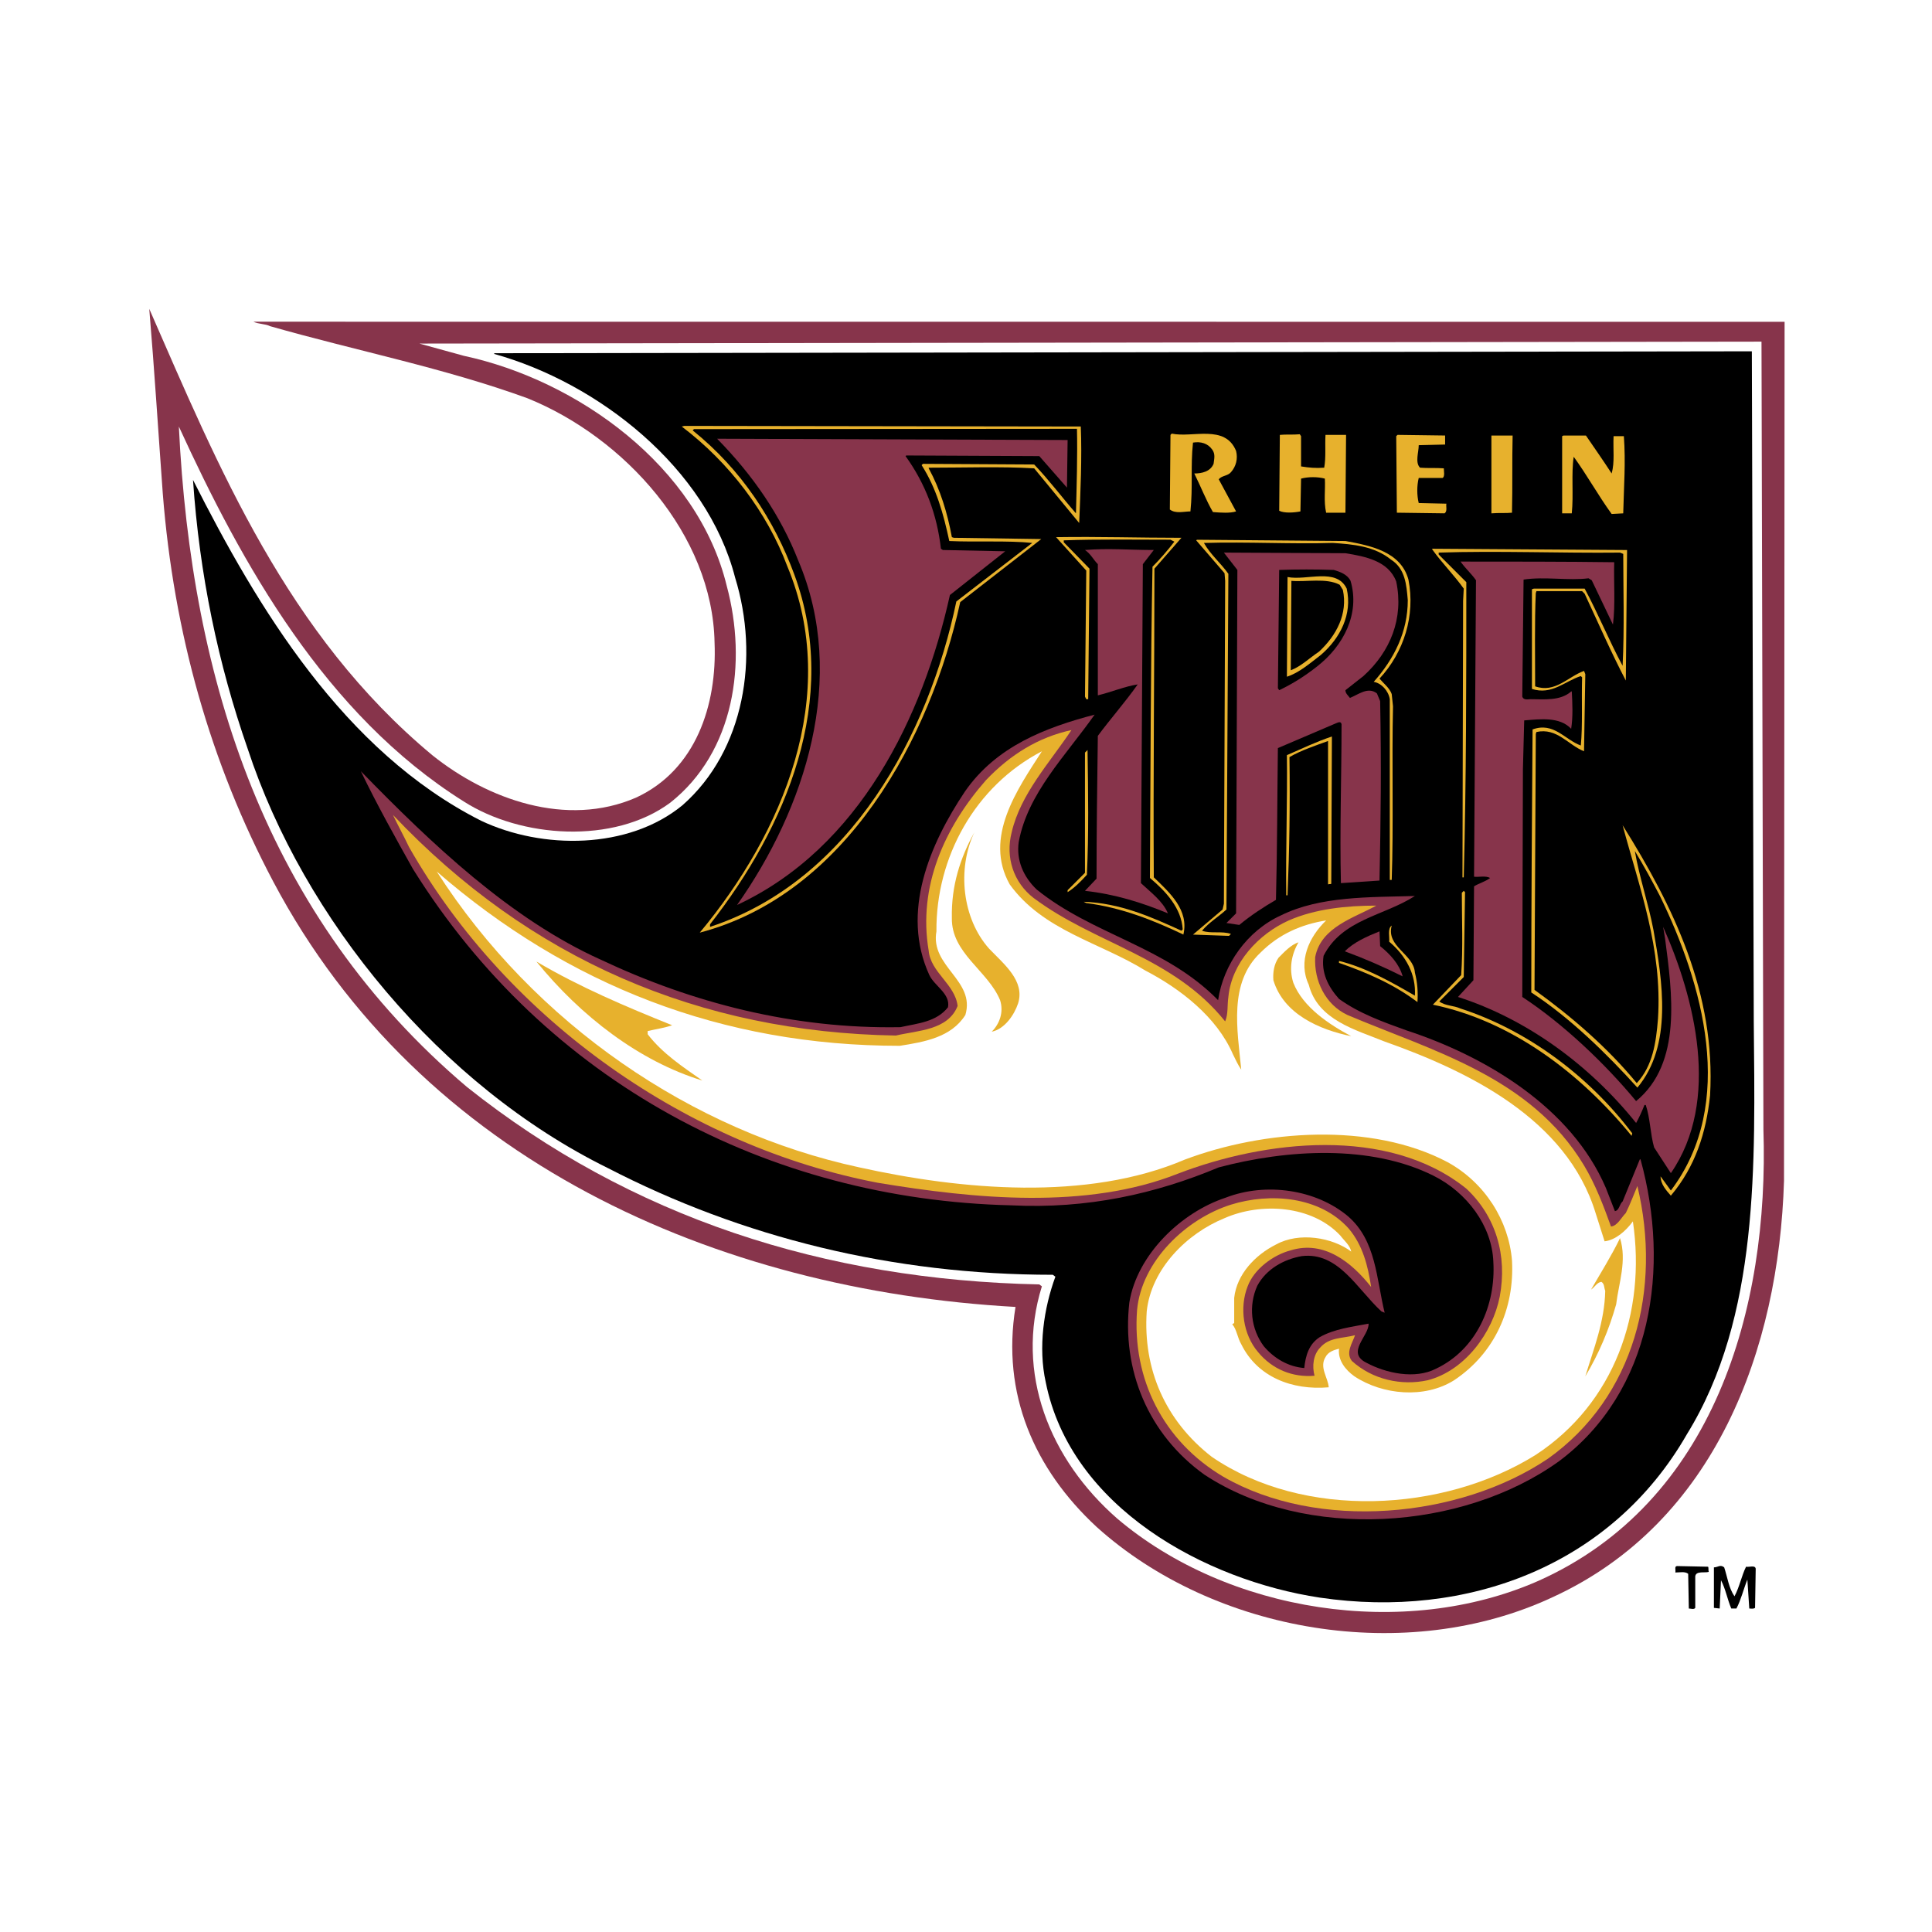 <?xml version="1.0" encoding="utf-8"?>
<!-- Generator: Adobe Illustrator 13.0.0, SVG Export Plug-In . SVG Version: 6.00 Build 14948)  -->
<!DOCTYPE svg PUBLIC "-//W3C//DTD SVG 1.0//EN" "http://www.w3.org/TR/2001/REC-SVG-20010904/DTD/svg10.dtd">
<svg version="1.0" id="Layer_1" xmlns="http://www.w3.org/2000/svg" xmlns:xlink="http://www.w3.org/1999/xlink" x="0px" y="0px"
	 width="192.756px" height="192.756px" viewBox="0 0 192.756 192.756" enable-background="new 0 0 192.756 192.756"
	 xml:space="preserve">
<g>
	<polygon fill-rule="evenodd" clip-rule="evenodd" fill="#FFFFFF" points="0,0 192.756,0 192.756,192.756 0,192.756 0,0 	"/>
	<path fill-rule="evenodd" clip-rule="evenodd" fill="#FFFFFF" d="M16.049,29.338C22.4,44.929,29.073,60.969,42.482,73.16
		c5.711,5.197,14.18,8.533,21.495,4.684c5.71-3.914,6.994-11.678,5.325-18.158c-2.053-9.175-11.036-17.002-19.762-19.633
		l-4.363-1.347L24.39,32.867c-0.257-0.578-0.064-1.412-0.193-2.053l0.321-0.192l51.008,0.385l101.31,0.385l2.951,0.064v8.341
		l-0.192,24.253l-0.192,21.494v3.4l-0.192,25.343c0.577,16.361-3.272,32.852-17.259,42.668c-10.779,7.891-27.269,9.303-39.844,4.619
		c-7.572-2.887-15.271-7.893-19.441-15.463c-1.925-3.979-3.465-8.533-2.888-13.217c-0.256-0.449,0.257-1.092-0.192-1.348
		c-21.237-1.605-40.293-8.213-56.525-21.75c-19.89-17.26-27.397-41.32-28.68-66.664c-0.513-4.812-0.962-9.56-1.412-14.372
		l0.128-0.257C14.06,28.825,15.792,27.991,16.049,29.338L16.049,29.338z"/>
	<path fill-rule="evenodd" clip-rule="evenodd" fill="#87344B" d="M43.125,75.341c5.518,4.428,13.41,7.25,20.339,4.235
		c5.967-2.759,8.084-9.239,7.828-15.463c-0.193-10.779-8.983-20.467-18.671-24.381c-8.277-3.016-17.131-4.748-25.665-7.186
		c-0.514-0.257-1.155-0.193-1.668-0.449l152.761,0.009l-0.058,85.71c-0.514,16.811-6.865,34.07-23.034,41.512
		c-14.629,6.865-33.812,3.594-45.555-6.994c-6.223-5.773-9.495-13.279-8.084-21.941c-29.835-1.668-59.285-14.564-74.042-42.411
		c-6.288-11.87-9.945-24.831-11.036-38.753c-0.449-6.16-0.834-12.319-1.348-18.415C21.824,46.662,28.625,63.279,43.125,75.341
		L43.125,75.341z"/>
	<path fill-rule="evenodd" clip-rule="evenodd" fill="#FFFFFF" d="M175.745,34.086l0.192,78.598
		c0.578,17.9-4.94,37.213-22.456,45.041c-13.409,5.902-30.99,3.145-42.025-6.225c-6.737-5.902-10.201-14.5-7.507-23.162
		l-0.257-0.191c-21.43-0.449-40.742-6.674-57.103-19.697c-20.082-17.003-27.525-40.55-28.744-65.894
		c6.288,13.73,14.628,28.744,28.423,37.406c5.71,3.657,14.95,4.299,20.596,0.128c6.417-5.069,7.699-13.987,5.646-21.623
		c-2.887-11.934-14.885-20.532-26.242-22.97l-4.427-1.219L175.745,34.086L175.745,34.086z"/>
	<path fill-rule="evenodd" clip-rule="evenodd" d="M174.782,35.049l0.192,66.92c0.129,14.18,0.578,29.387-6.672,41.127
		c-7.507,13.088-21.879,18.479-36.636,16.297c-11.421-1.732-24.831-8.982-27.333-21.494c-0.77-3.465-0.192-7.379,0.963-10.523
		l-0.257-0.191c-15.976,0-30.99-3.721-44.399-10.65C43.959,108.32,30.292,91.703,24.71,74.7c-2.951-8.469-4.812-17.387-5.454-26.819
		C25.673,60.584,34.271,74.957,48,81.886c6.096,2.887,14.693,2.887,20.083-1.54c6.223-5.454,7.699-14.821,5.261-22.712
		c-2.823-10.972-13.667-19.441-24.061-22.329l0.064-0.064L174.782,35.049L174.782,35.049z"/>
	<path fill-rule="evenodd" clip-rule="evenodd" fill="#E7B12D" d="M107.83,42.552c0.128,3.08-0.032,6.548-0.159,9.628l-4.491-5.454
		c-3.337-0.193-6.994-0.064-10.522-0.064v0.064c1.154,2.117,1.86,4.427,2.31,6.865l0.192,0.064l8.726,0.128l-8.084,6.288
		C92.849,73.609,84.444,89.2,69.815,93.05c8.277-9.945,14.115-23.675,8.726-36.572c-1.988-5.325-5.774-10.33-10.522-13.922
		l0.257-0.064L107.83,42.552L107.83,42.552z"/>
	<path fill-rule="evenodd" clip-rule="evenodd" d="M107.449,42.782c0.063,2.694-0.035,5.805-0.1,8.436
		c-1.348-1.54-2.694-3.336-4.17-4.876l-11.1-0.064l-0.129,0.128c1.476,2.31,2.182,4.876,2.76,7.571
		c2.695,0.128,5.838-0.064,8.276,0.192l-7.571,5.839c-2.758,13.217-10.522,27.846-24.573,32.465v-0.256
		c7.571-9.689,13.024-22.393,8.405-34.904c-1.989-5.39-5.262-10.458-10.138-14.372l0.128-0.128L107.449,42.782L107.449,42.782z"/>
	<path fill-rule="evenodd" clip-rule="evenodd" fill="#E7B12D" d="M123.325,44.994c0.192,0.77,0,1.54-0.513,2.117
		c-0.321,0.385-0.898,0.321-1.22,0.706l1.732,3.208c-0.641,0.193-1.475,0.128-2.31,0.064c-0.705-1.219-1.219-2.566-1.86-3.85
		c0.77,0,1.604-0.192,1.925-0.962c0.064-0.513,0.192-0.962-0.129-1.412c-0.448-0.641-1.154-0.833-1.925-0.706
		c-0.256,2.374,0,4.427-0.256,6.865c-0.642,0-1.476,0.257-2.054-0.192l0.064-7.443l0.128-0.128
		C118.963,43.71,122.234,42.298,123.325,44.994L123.325,44.994z"/>
	<path fill-rule="evenodd" clip-rule="evenodd" fill="#E7B12D" d="M129.807,43.518v3.015c0.769,0.128,1.476,0.193,2.309,0.128
		c0.192-1.027,0.064-2.181,0.129-3.272h2.053l-0.063,7.764h-1.926c-0.256-1.155-0.063-2.31-0.128-3.401
		c-0.705-0.192-1.668-0.192-2.373,0l-0.064,3.272c-0.643,0.128-1.604,0.193-2.117-0.064l0.063-7.571
		c0.577-0.064,1.348,0,1.989-0.064L129.807,43.518L129.807,43.518z"/>
	<path fill-rule="evenodd" clip-rule="evenodd" fill="#E7B12D" d="M144.178,44.352l-2.631,0.064c0,0.706-0.385,1.732,0.129,2.246
		c0.77,0.064,1.604,0,2.374,0.064c0,0.257,0.128,0.834-0.128,0.962h-2.375c-0.191,0.77-0.191,1.732,0,2.502l2.76,0.063
		c-0.064,0.257,0.128,0.77-0.192,0.963l-4.749-0.064l-0.063-7.635l0.129-0.129l4.747,0.064V44.352L144.178,44.352z"/>
	<path fill-rule="evenodd" clip-rule="evenodd" fill="#E7B12D" d="M150.915,43.454c-0.064,2.566,0,5.004-0.064,7.699
		c-0.642,0.064-1.283,0-2.053,0.064v-7.764H150.915L150.915,43.454z"/>
	<path fill-rule="evenodd" clip-rule="evenodd" fill="#E7B12D" d="M158.229,43.454c0.834,1.219,1.732,2.502,2.566,3.785
		c0.321-1.155,0.128-2.374,0.192-3.721h1.026c0.193,2.63,0,5.004-0.063,7.699l-1.155,0.064c-1.348-1.861-2.438-3.85-3.786-5.71
		c-0.256,1.668,0,3.785-0.192,5.646h-0.962v-7.699l0.128-0.064H158.229L158.229,43.454z"/>
	<path fill-rule="evenodd" clip-rule="evenodd" fill="#87344B" d="M106.451,48.651l-2.759-3.145l-13.281-0.063l-0.064,0.063
		c1.989,2.759,3.144,5.839,3.529,9.24l0.192,0.128l6.224,0.128l-5.518,4.363c-2.694,12.126-8.982,25.215-21.237,30.925
		c6.737-9.56,11.1-22.649,6.095-34.39c-1.733-4.427-4.492-8.469-8.084-12.127l34.968,0.129L106.451,48.651L106.451,48.651z"/>
	<path fill-rule="evenodd" clip-rule="evenodd" fill="#E7B12D" d="M117.872,53.655l-2.695,3.08c0,10.651-0.128,20.339-0.063,30.797
		c1.604,1.54,3.528,3.272,2.951,5.71c-2.951-1.412-6.159-2.695-9.688-3.144l-0.257-0.128c3.594,0.128,6.673,1.476,9.753,2.887
		L118,92.729c-0.128-2.117-1.668-3.785-3.271-5.133c0.063-10.522,0.063-20.788,0.256-31.054c0.771-0.77,1.541-1.668,2.182-2.502
		l-0.385-0.193c-3.336,0-7.25-0.064-10.651,0.064v0.193l2.567,2.63l-0.129,13.024h-0.192l-0.128-0.256l0.128-12.576l-3.016-3.336
		h0.064C109.788,53.526,113.509,53.655,117.872,53.655L117.872,53.655z"/>
	<path fill-rule="evenodd" clip-rule="evenodd" fill="#E7B12D" d="M134.233,53.976c2.438,0.449,5.518,1.026,6.287,3.85
		c0.706,3.593-0.448,7.25-2.887,9.881c0.385,0.449,1.026,0.962,1.219,1.54l0.129,1.219c-0.129,5.454,0.063,11.999-0.129,17.324
		h-0.192v-18.03c-0.129-0.834-0.834-1.604-1.604-1.732c2.053-2.31,3.399-5.004,3.399-8.148c-0.128-1.541-0.256-3.145-1.667-4.042
		c-1.669-1.348-3.786-1.54-5.839-1.668c-3.914,0.128-8.534-0.128-12.832,0c0.641,1.155,1.668,1.989,2.438,3.08l-0.192,33.492
		c-0.771,0.706-1.732,1.283-2.438,2.117c0.899,0.321,1.989,0,2.888,0.321l-0.192,0.193l-3.594-0.128l2.952-2.502l0.129-0.577
		l0.127-32.209l-0.063-0.77l-2.823-3.272l0.064-0.064L134.233,53.976L134.233,53.976z"/>
	<path fill-rule="evenodd" clip-rule="evenodd" fill="#87344B" d="M114.022,56.286L113.83,88.11
		c0.962,0.898,2.182,1.796,2.695,3.016c-2.632-1.091-5.325-1.925-8.277-2.246l1.154-1.219c0-4.556,0.064-9.432,0.129-14.244
		c1.283-1.732,2.759-3.4,3.978-5.133c-1.283,0.193-2.63,0.77-3.978,1.091V56.286c-0.45-0.449-0.706-1.027-1.283-1.412
		c2.31-0.192,4.491,0,6.865,0L114.022,56.286L114.022,56.286z"/>
	<path fill-rule="evenodd" clip-rule="evenodd" fill="#E7B12D" d="M162.208,67.899c-1.477-2.823-2.76-5.774-4.107-8.662
		l-0.257-0.257h-4.555l-0.064,0.193c-0.128,2.887-0.064,6.416-0.064,9.303c1.989,0.706,3.272-0.962,4.877-1.54l0.128,0.321
		l-0.128,7.699c-1.604-0.642-2.694-2.374-4.748-1.924l-0.064,0.192l-0.128,25.535c3.657,2.631,7.313,5.775,10.201,9.305
		c1.604-1.734,1.925-4.043,2.118-6.418c0.448-6.993-1.861-13.088-3.529-19.311c5.068,8.084,9.304,16.811,8.726,26.948
		c-0.385,3.721-1.476,7.121-3.913,10.008c-0.45-0.512-1.027-1.154-1.027-1.924l1.027,1.412c6.608-8.727,3.143-20.725-1.091-29.386
		c-0.771-1.476-1.604-3.016-2.503-4.491c0.449,2.63,1.348,5.197,1.86,7.892c0.898,5.132,1.926,11.486-1.604,15.718
		c-3.016-3.336-6.737-6.992-10.587-9.494c0-9.047,0.064-17.581,0.129-26.242c2.117-0.771,3.208,1.026,4.812,1.604
		c0.193-1.989,0.064-4.491,0.128-6.801l-0.128-0.128c-1.604,0.513-2.887,1.924-4.876,1.283v-9.945l0.192-0.064h5.068
		c1.348,2.502,2.438,5.197,3.786,7.7c0.192-3.721,0.064-7.828,0.064-11.164l-0.321-0.128c-5.903,0.064-12.255-0.193-18.094,0v0.192
		l2.759,2.759c0,9.752,0,19.633-0.256,29.45h-0.129l0.064-27.589l0.064-1.219c-0.963-1.347-2.182-2.566-3.145-3.914v-0.064
		l19.44,0.128L162.208,67.899L162.208,67.899z"/>
	<path fill-rule="evenodd" clip-rule="evenodd" fill="#87344B" d="M134.233,55.195c1.989,0.32,4.298,0.77,5.068,2.823
		c0.771,3.657-0.577,6.994-3.272,9.432l-1.796,1.411c0,0.321,0.257,0.513,0.449,0.77c0.833-0.321,1.796-1.155,2.694-0.449
		l0.321,0.77c0.128,6.417,0.063,11.742-0.064,17.901l-3.85,0.257c-0.128-5.261,0.063-10.523,0.063-15.848
		c-0.063-0.385-0.448-0.128-0.641-0.064l-5.711,2.439c-0.063,4.812-0.063,10.201-0.192,15.142c-1.22,0.706-2.502,1.54-3.657,2.502
		l-1.283-0.193l0.962-0.962l0.129-34.262l-1.347-1.732L134.233,55.195L134.233,55.195z"/>
	<path fill-rule="evenodd" clip-rule="evenodd" fill="#87344B" d="M161.052,56.093c-0.063,1.925,0.129,4.235-0.128,6.224
		l-2.117-4.427l-0.321-0.193c-1.988,0.256-4.362-0.192-6.479,0.128l-0.129,11.678c0.129,0.384,0.578,0.256,0.834,0.256
		c1.348,0,2.952,0.192,4.043-0.77h0.063c0.064,1.219,0.129,2.502-0.063,3.721c-1.155-1.219-3.08-0.962-4.685-0.834l-0.128,4.876
		l-0.064,22.713c4.106,2.693,8.277,6.672,11.356,10.393c4.62-3.785,3.593-10.842,2.888-16.232l-0.192-1.155
		c3.144,7.057,5.774,17.325,0.771,24.575l-1.669-2.566c-0.385-1.348-0.385-2.889-0.834-4.234h-0.128
		c-0.257,0.641-0.514,1.217-0.835,1.795c-4.683-5.838-10.971-10.395-17.772-12.574l1.54-1.67l0.063-9.366
		c0.514-0.321,1.092-0.449,1.604-0.834c-0.449-0.256-1.154-0.064-1.604-0.128l0.193-29.578c-0.449-0.642-1.091-1.219-1.54-1.861
		C150.273,56.029,156.369,56.029,161.052,56.093L161.052,56.093z"/>
	<path fill-rule="evenodd" clip-rule="evenodd" d="M134.746,57.954c0.963,3.272-0.705,6.481-3.336,8.534
		c-1.219,0.963-2.438,1.732-3.785,2.374l-0.129-0.192l0.129-11.806c1.731-0.064,3.721-0.064,5.453,0
		C133.72,57.055,134.425,57.312,134.746,57.954L134.746,57.954z"/>
	<path fill-rule="evenodd" clip-rule="evenodd" fill="#E7B12D" d="M134.361,58.724c0.578,2.567-0.642,4.94-2.566,6.609
		c-1.091,0.834-2.182,1.796-3.4,2.182l0.063-9.945C130.384,57.954,133.335,56.606,134.361,58.724L134.361,58.724z"/>
	<path fill-rule="evenodd" clip-rule="evenodd" d="M133.977,58.852c0.514,2.374-0.642,4.556-2.374,6.16
		c-0.963,0.641-1.796,1.475-2.823,1.86l0.064-8.919c1.476,0.129,3.464-0.32,4.812,0.385L133.977,58.852L133.977,58.852z"/>
	<path fill-rule="evenodd" clip-rule="evenodd" fill="#87344B" d="M109.21,71.3c-2.887,4.106-6.672,7.828-7.571,12.704
		c-0.257,1.796,0.45,3.465,1.797,4.748c5.646,4.555,12.832,5.646,18.094,11.036c0.514-3.529,2.887-6.93,6.287-8.469
		c3.915-1.925,8.791-1.796,13.346-1.925c-3.079,1.988-7.25,2.31-9.11,5.967c-0.257,1.667,0.448,3.08,1.539,4.298
		c2.054,1.477,4.428,2.311,6.737,3.145c7.828,2.566,16.426,7.635,19.89,15.719l0.899,2.311c0.448-0.064,0.448-0.707,0.77-0.963
		l1.731-4.234l0.064,0.064c2.951,10.715,1.219,23.098-8.148,30.092c-9.624,6.928-25.279,7.955-35.353,1.348
		c-5.646-4.043-8.276-10.459-7.507-17.197c0.771-4.746,5.133-8.98,9.624-10.457c3.979-1.539,8.983-0.834,12.191,1.861
		c2.822,2.438,2.822,6.223,3.657,9.623l-0.321-0.129c-2.438-2.244-4.299-5.967-7.956-5.518c-1.796,0.322-3.528,1.285-4.428,2.953
		c-0.897,1.988-0.641,4.297,0.642,6.031c1.027,1.219,2.438,2.051,4.043,2.182c0.128-1.221,0.448-2.375,1.54-3.082
		c1.475-0.834,3.208-1.025,4.876-1.346c0.064,1.219-2.31,2.887-0.192,3.912c1.925,1.027,4.812,1.668,6.93,0.578
		c4.042-1.924,5.967-6.352,5.71-10.65c-0.129-3.594-2.631-6.93-5.967-8.598c-6.288-3.145-14.629-2.631-21.431-0.834
		c-6.287,2.631-13.088,4.17-20.724,3.785C76.681,119.678,54.481,108,41.2,86.698c-1.796-3.208-3.593-6.416-5.197-9.752
		c7.058,7.25,14.949,14.757,23.932,18.799c9.111,4.298,19.184,6.929,29.899,6.736c1.732-0.383,3.593-0.512,4.748-1.988
		c0.257-1.346-1.347-2.117-1.86-3.207c-2.887-6.288,0.064-13.089,3.529-18.286C99.394,74.443,104.334,72.583,109.21,71.3
		L109.21,71.3z"/>
	<path fill-rule="evenodd" clip-rule="evenodd" fill="#E7B12D" d="M100.934,83.041c-0.642,2.502,0.192,5.004,2.181,6.544
		c6.16,4.62,13.924,5.838,19.12,12.319c0.321-0.77,0.193-1.604,0.321-2.438c0.32-3.401,3.016-6.289,6.031-7.636
		c2.63-1.155,5.774-1.476,8.726-1.476c-2.182,1.219-5.518,2.117-6.096,5.133c-0.127,2.375,1.027,4.748,3.208,5.773
		c8.47,3.594,18.286,6.16,23.612,15.014c1.154,1.926,1.925,3.979,2.694,6.096c0.642-0.064,1.026-0.898,1.477-1.348
		c0.448-0.898,0.77-1.795,1.154-2.693c2.438,10.201-0.257,21.045-8.919,27.203c-8.854,5.967-22.969,7.25-32.4,1.797
		c-5.968-3.529-9.111-9.752-8.598-16.617c0.448-4.877,4.876-9.111,9.367-10.523c3.913-1.219,8.854-0.834,11.741,2.375
		c1.411,1.668,1.925,3.721,2.246,5.838c-1.925-2.438-4.685-4.684-8.021-3.656c-1.732,0.449-3.657,1.861-4.299,3.592
		c-0.834,2.117-0.449,4.812,1.026,6.545c1.412,1.732,3.465,2.566,5.646,2.375c-0.257-0.963-0.129-2.119,0.578-2.824
		c0.897-1.027,2.245-0.898,3.464-1.219c-0.256,0.77-0.962,1.732-0.32,2.566c2.053,1.859,4.94,2.502,7.57,1.926
		c3.722-0.963,6.48-4.748,7.187-8.342c0.77-4.107-0.385-8.02-3.337-10.779c-7.827-6.287-20.146-4.812-28.808-1.475
		c-9.111,3.592-20.211,2.502-29.899,0.896c-18.799-3.592-36.829-16.039-46.773-33.491c-0.513-1.091-1.091-2.118-1.604-3.208
		c13.667,14.436,30.604,21.686,50.174,22.008c2.181-0.514,5.197-0.514,6.159-2.953c-0.256-2.18-2.695-3.336-2.887-5.517
		c-1.091-6.416,1.604-12.319,5.71-17.002c2.438-2.566,5.261-4.299,8.533-5.005C104.719,76.111,101.832,79.191,100.934,83.041
		L100.934,83.041z"/>
	<path fill-rule="evenodd" clip-rule="evenodd" fill="#E7B12D" d="M132.821,88.173c-0.064,0.064-0.192,0-0.321,0.064V73.93
		c-1.218,0.449-2.63,0.898-3.849,1.604c0.064,4.812,0,9.111-0.193,13.794h-0.128c-0.064-4.427,0.128-9.432,0.064-13.987
		c1.476-0.642,2.951-1.347,4.491-1.86L132.821,88.173L132.821,88.173z"/>
	<path fill-rule="evenodd" clip-rule="evenodd" fill="#E7B12D" d="M108.44,87.275c-0.577,0.642-1.283,1.347-1.925,1.733v-0.193
		l1.732-1.732V75.085l0.257-0.257C108.568,79.063,108.633,83.105,108.44,87.275L108.44,87.275z"/>
	<path fill-rule="evenodd" clip-rule="evenodd" fill="#FFFFFF" d="M100.741,88.238c3.336,4.62,8.982,5.775,13.538,8.598
		c3.464,1.797,7.121,4.62,8.726,8.34c0.257,0.514,0.513,1.092,0.834,1.541c-0.385-3.979-1.283-8.662,1.925-11.678
		c1.861-1.861,4.106-2.823,6.544-3.208c-1.732,1.668-2.822,4.106-1.732,6.415c0.899,3.529,4.685,4.492,7.508,5.646
		c8.341,2.953,18.222,7.699,21.108,17.131l0.898,2.824c1.091-0.129,2.118-1.027,2.823-1.99c1.347,9.111-1.861,18.158-9.688,23.291
		c-9.239,5.775-23.162,6.48-32.337,0.191c-4.62-3.592-6.865-8.725-6.48-14.5c0.449-4.232,3.978-7.762,7.764-9.303
		c3.657-1.604,8.726-1.283,11.549,1.732c0.385,0.514,0.963,0.963,1.091,1.604c-1.86-1.41-5.197-1.988-7.507-0.705
		c-2.053,1.027-3.913,2.951-4.17,5.326v2.502l-0.192,0.127c0.449,0.516,0.513,1.348,0.897,1.99c1.604,3.271,5.069,4.619,8.727,4.299
		c-0.065-0.963-0.963-1.988-0.321-3.016c0.256-0.514,0.834-0.707,1.347-0.834c-0.128,1.154,0.643,2.117,1.54,2.758
		c2.823,1.861,6.993,2.246,9.945,0.387c4.042-2.695,6.031-7.123,5.774-11.936c-0.32-3.977-2.694-7.764-6.416-9.816
		c-7.635-4.041-18.414-3.207-26.241-0.256c-9.753,4.17-22.328,3.016-32.466,0.77c-16.682-3.594-32.401-14.309-42.154-29.514
		c13.088,11.356,28.487,17.387,46.196,17.387c2.438-0.385,5.133-0.834,6.544-3.08c1.026-3.465-3.529-4.811-2.887-8.34
		c-0.064-7.378,3.85-14.5,10.522-17.965C101.511,78.742,98.11,83.554,100.741,88.238L100.741,88.238z"/>
	<path fill-rule="evenodd" clip-rule="evenodd" fill="#E7B12D" d="M98.688,94.654c1.477,1.541,3.594,3.209,2.888,5.454
		c-0.385,1.154-1.348,2.566-2.631,2.824c0.771-0.771,1.22-1.926,0.834-3.145c-1.219-2.952-4.876-4.684-4.812-8.212
		c-0.064-3.208,0.834-5.967,2.245-8.534C95.479,86.698,95.993,91.639,98.688,94.654L98.688,94.654z"/>
	<path fill-rule="evenodd" clip-rule="evenodd" fill="#E7B12D" d="M146.039,97.477l-2.438,2.438
		c0.577,0.449,1.411,0.387,2.117,0.707c6.545,2.117,12.704,6.609,17.131,12.447l-0.063,0.256
		c-5.197-6.352-12.062-11.484-19.826-13.088l2.823-2.951c0.192-2.824,0.064-5.454,0.064-8.213l0.192-0.193l0.128,0.129
		L146.039,97.477L146.039,97.477z"/>
	<path fill-rule="evenodd" clip-rule="evenodd" fill="#E7B12D" d="M138.853,92.344c-0.577,2.117,2.182,2.823,2.31,4.683
		c0.257,1.027,0.321,1.926,0.257,2.953c-2.374-1.797-5.068-2.953-7.828-3.915v-0.193c2.632,0.642,5.134,2.053,7.571,3.465
		c0.129-2.117-0.897-3.978-2.566-5.39C138.66,93.5,138.403,92.665,138.853,92.344L138.853,92.344z"/>
	<path fill-rule="evenodd" clip-rule="evenodd" fill="#87344B" d="M137.698,94.397c0.962,0.77,1.925,1.797,2.245,3.015
		c-1.925-0.961-3.85-1.795-5.774-2.501c0.898-0.898,2.182-1.476,3.465-1.989L137.698,94.397L137.698,94.397z"/>
	<path fill-rule="evenodd" clip-rule="evenodd" fill="#E7B12D" d="M129.55,94.013c-0.706,1.219-0.963,2.63-0.514,4.042
		c0.962,2.438,3.593,4.17,5.774,5.326c-3.144-0.643-6.736-2.182-7.764-5.584c-0.064-0.77,0.064-1.603,0.514-2.245
		C128.138,94.975,128.779,94.269,129.55,94.013L129.55,94.013z"/>
	<path fill-rule="evenodd" clip-rule="evenodd" fill="#E7B12D" d="M67.057,102.289c-0.706,0.256-1.604,0.385-2.438,0.578v0.32
		c1.477,1.926,3.529,3.271,5.454,4.619c-6.288-1.924-12.126-6.416-16.553-11.87C57.881,98.504,62.437,100.43,67.057,102.289
		L67.057,102.289z"/>
	<path fill-rule="evenodd" clip-rule="evenodd" fill="#E7B12D" d="M161.245,130.135c-0.706,2.504-1.732,4.941-3.08,7.186
		c0.835-2.758,1.925-5.453,1.989-8.533c-0.129-0.32-0.064-0.705-0.386-0.898c-0.448,0.064-0.642,0.514-1.026,0.77
		c0.963-1.668,2.054-3.4,2.888-5.131C162.335,125.771,161.501,128.018,161.245,130.135L161.245,130.135z"/>
	<path fill-rule="evenodd" clip-rule="evenodd" d="M170.42,156.312c0.064,0.129,0,0.32,0.064,0.514
		c-0.385,0.129-1.284-0.129-1.348,0.449v3.143c-0.128,0.193-0.449,0.064-0.642,0.064l-0.064-3.463
		c-0.321-0.258-0.834-0.131-1.283-0.131c0.064-0.256-0.128-0.641,0.193-0.641L170.42,156.312L170.42,156.312z"/>
	<path fill-rule="evenodd" clip-rule="evenodd" d="M172.023,156.377c0.321,0.963,0.45,2.053,1.026,2.887
		c0.514-0.961,0.707-2.053,1.155-2.951c0.321,0.064,0.898-0.191,0.963,0.193l-0.064,3.912c-0.192,0.129-0.385,0.064-0.577,0.064
		c-0.064-1.025-0.128-1.924-0.192-2.887c-0.386,0.963-0.643,2.053-1.092,2.887h-0.513c-0.385-0.896-0.577-1.988-1.026-2.822
		l-0.129,2.822l-0.577-0.064v-4.041C171.383,156.377,171.639,156.057,172.023,156.377L172.023,156.377z"/>
</g>
</svg>

